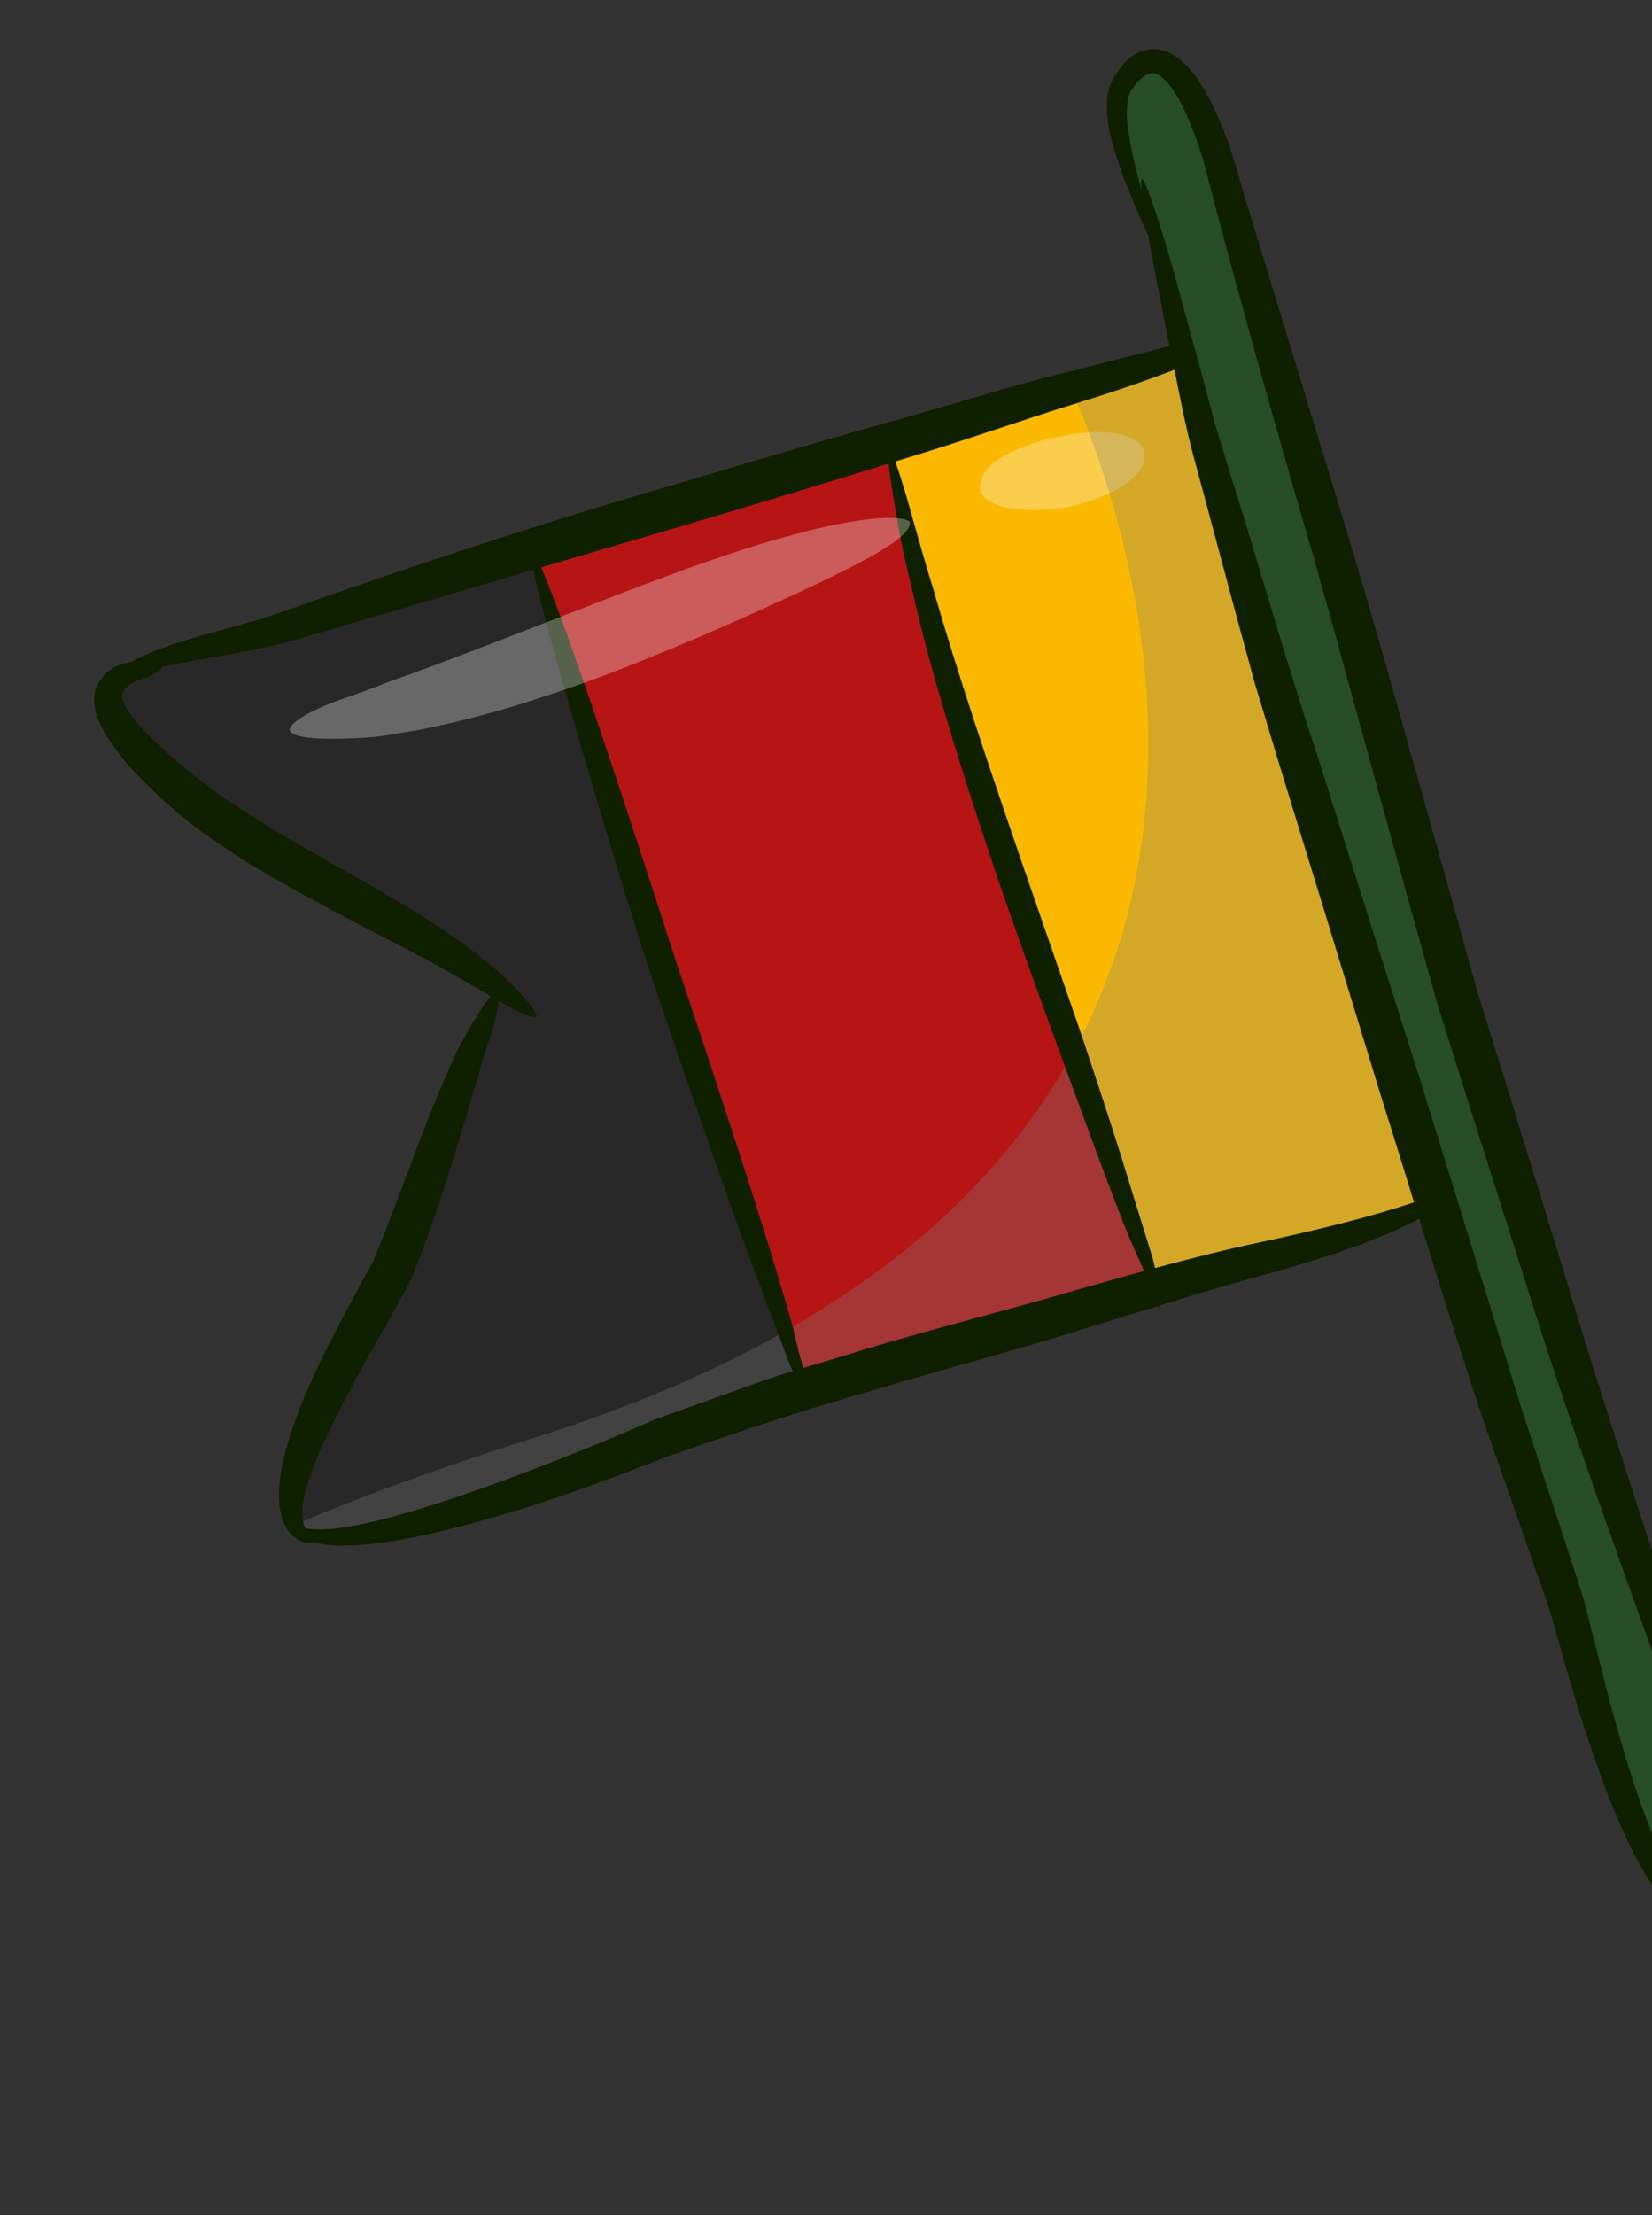 <svg width="185" height="248" viewBox="0 0 185 248" fill="none" xmlns="http://www.w3.org/2000/svg">
<rect x="0" y="0" width="185" height="248" fill="#333333" stroke="none"/>
<g clip-path="url(#clip0_59_44109)">
<path d="M197.178 210.318C196.717 208.878 196.228 207.301 195.7 205.531C194.595 202.035 193.207 197.995 191.62 193.517C190.829 191.289 189.978 188.904 189.107 186.442C188.316 183.931 187.469 181.29 186.603 178.568C183.088 167.658 178.946 155.175 174.966 141.834C172.91 135.177 170.813 128.33 168.67 121.379C167.595 117.902 166.491 114.406 165.413 110.902C164.446 107.375 163.436 103.804 162.463 100.25C158.43 86.066 154.597 71.874 150.538 58.549C146.495 45.305 142.705 32.893 139.41 22.084C139.218 21.414 138.998 20.747 138.811 20.101C138.641 19.399 138.44 18.671 138.217 18.007C137.805 16.671 137.344 15.372 136.833 14.111C135.787 11.624 134.684 9.262 132.763 7.238C132.265 6.743 131.713 6.284 130.985 5.921C130.253 5.556 129.303 5.379 128.428 5.556C126.654 5.97 125.808 7.136 125.11 8.07L124.632 8.819C124.49 9.102 124.359 9.444 124.247 9.75C124.083 10.349 123.948 10.947 123.975 11.508C123.911 12.601 124.055 13.595 124.209 14.499C124.997 18.119 126.182 20.748 126.983 22.743C127.788 24.596 128.293 25.829 128.6 26.362C128.705 27.166 128.886 28.064 129.052 29.026C129.603 31.755 130.231 35.007 130.958 38.752C130.085 38.956 129.19 39.194 128.244 39.441C125.66 40.076 122.842 40.815 119.778 41.603C113.621 43.044 106.524 45.359 99.166 47.354C91.743 49.447 83.984 51.725 76.095 54.082C60.345 58.624 44.791 63.835 33.019 68.003C27.417 70.072 22.081 71.064 18.346 72.498C16.831 73.031 15.633 73.584 14.656 74.121C13.918 74.221 13.063 74.443 12.151 75.126C11.793 75.429 11.469 75.781 11.213 76.187C11.054 76.389 10.985 76.59 10.872 76.808C10.758 77.072 10.602 77.337 10.613 77.639L10.521 78.543C10.541 78.816 10.592 79.071 10.638 79.334C10.71 79.904 10.921 80.293 11.089 80.776C12.691 84.235 15.454 86.957 18.509 89.79C20.054 91.171 21.713 92.564 23.566 93.816C25.376 94.991 27.16 96.302 29.07 97.372C36.627 101.864 44.413 105.505 50.012 108.685C51.912 109.743 53.56 110.717 54.972 111.541C54.638 111.916 54.23 112.469 53.751 113.214C52.761 114.781 51.315 117.098 50.145 120.012C47.532 125.766 44.819 133.818 41.806 141.187C37.907 148.299 33.663 155.969 31.984 162.424C31.157 165.622 30.8 168.754 32.023 170.99C32.639 172.087 33.619 172.605 34.253 172.693C34.595 172.733 34.85 172.707 35.034 172.652L35.044 172.65C35.794 172.838 36.651 172.977 37.602 173.015C41.547 173.186 46.932 172.156 53.18 170.466C59.455 168.746 66.582 166.313 74.105 163.289C81.565 160.675 89.607 157.944 97.843 155.63C106.045 153.149 114.374 151.015 122.123 148.541C124.678 147.77 127.146 146.988 129.565 146.245C129.576 146.243 129.589 146.24 129.602 146.234C129.653 146.309 129.704 146.419 129.754 146.441C129.768 146.385 129.774 146.256 129.783 146.176C129.79 146.175 129.8 146.173 129.807 146.172C130.988 145.82 132.144 145.445 133.274 145.104C136.765 144.031 140.177 143.115 143.335 142.223C149.625 140.443 154.922 138.549 158.453 136.671C158.612 136.611 158.765 136.523 158.918 136.436C161.418 144.452 163.882 152.39 166.425 159.912C168.51 165.855 170.523 171.583 172.418 177.022C172.896 178.403 173.39 179.723 173.753 180.956C174.111 182.304 174.49 183.62 174.867 184.907C175.621 187.513 176.335 190.064 177.11 192.493C180.234 202.172 183.461 210.384 188.239 214.984C189.437 216.105 190.804 216.938 192.197 217.195C193.618 217.446 194.819 217.034 195.648 216.612C196.534 216.065 197.083 215.525 197.373 215.127C197.707 214.946 198.035 214.738 198.415 214.488C198.058 213.285 197.629 211.863 197.169 210.309L197.178 210.318Z" fill="#0F2000"/>
<path d="M88.773 153.497C87.457 153.905 86.119 154.345 84.788 154.815C80.9 156.195 77.07 157.566 73.346 158.913C66.215 162.027 59.471 164.667 53.532 166.776C47.59 168.857 42.473 170.371 38.71 170.961C36.858 171.25 35.328 171.303 34.29 171.116L34.263 171.122C34.104 170.899 33.985 170.608 33.924 170.308C33.897 170.172 33.864 170.009 33.858 169.84C33.718 168.278 34.414 165.807 35.568 163.046C36.748 160.251 38.367 157.112 40.18 153.793C41.988 150.446 43.99 147.089 46.002 143.329C49.23 135.435 51.332 127.74 53.142 121.865C53.619 120.405 53.929 118.979 54.319 117.792C54.733 116.6 55.064 115.541 55.331 114.606C55.63 113.55 55.802 112.694 55.841 112.059C58.128 113.358 59.597 114.113 60.1 113.785C59.956 112.79 56.867 109.21 51.465 105.36C46.12 101.499 38.624 97.586 31.563 93.416C29.76 92.417 28.1 91.246 26.405 90.197C24.715 89.175 23.216 87.972 21.723 86.797C18.764 84.44 16.049 82.007 14.488 79.793C14.093 79.246 13.847 78.729 13.715 78.359C13.655 78.201 13.638 78.12 13.643 78.005C13.652 77.89 13.758 77.585 13.821 77.456C14.088 76.807 14.835 76.401 15.795 76.062C16.649 75.776 17.74 75.386 18.192 74.644L18.219 74.638C21.736 73.815 26.708 73.293 32.785 71.726C40.491 69.463 49.776 66.707 59.719 63.79C60.259 66.323 61.43 70.857 63.068 76.575C65.617 85.519 69.084 97.459 72.96 109.312C76.941 121.12 81.036 132.932 84.313 141.815C85.409 144.689 86.353 147.254 87.197 149.442C87.631 150.604 88.021 151.691 88.378 152.614C88.532 152.951 88.641 153.212 88.784 153.499L88.773 153.497Z" fill="#282828"/>
<path d="M128.092 142.293C125.525 143.009 122.904 143.737 120.261 144.497C112.769 146.692 104.697 148.69 96.711 151.098C94.457 151.808 92.194 152.463 89.961 153.141C89.802 152.635 89.664 152.092 89.48 151.478C89.27 150.582 89.045 149.607 88.77 148.526C88.115 146.129 87.269 143.347 86.335 140.27C83.562 131.342 79.817 119.859 75.974 108.449C69.708 89.007 63.335 69.732 60.601 63.523C66.041 61.916 71.644 60.271 77.248 58.63C84.734 56.411 92.346 54.106 99.517 51.894C99.567 52.564 99.678 53.395 99.851 54.411C100.287 57.135 100.872 61.023 102.043 65.556C104.042 74.754 107.804 86.747 111.834 98.658C114.309 105.825 116.885 112.948 119.277 119.424C120.829 123.711 122.323 127.726 123.639 131.268C124.49 133.511 125.279 135.565 125.984 137.385C126.728 139.221 127.441 140.781 128.012 142.057C128.034 142.166 128.073 142.215 128.089 142.297L128.092 142.293Z" fill="#B71515"/>
<path d="M158.354 134.595C157.846 134.754 157.288 134.952 156.721 135.123C152.86 136.355 147.617 137.669 141.33 139.026C137.633 139.801 133.586 140.816 129.364 141.951L129.337 141.957C129.265 141.603 129.199 141.276 129.089 140.87C128.195 138.012 127.028 134.185 125.631 129.697C124.345 125.583 122.807 120.921 121.15 115.972C119.147 110.158 116.979 103.948 114.848 97.759C110.911 86.311 107.059 74.878 104.525 65.987C103.146 61.552 102.156 57.775 101.333 54.987C100.916 53.623 100.542 52.477 100.262 51.655C100.557 51.567 100.825 51.485 101.121 51.397C108.333 49.229 114.741 46.916 120.631 45.129C121.058 44.986 121.457 44.849 121.865 44.738C125.488 43.61 128.741 42.468 131.52 41.397C132.215 44.837 132.92 48.612 134.057 52.558C135.338 57.353 136.733 62.553 138.218 68.076C138.971 70.82 139.741 73.647 140.522 76.528C141.384 79.392 142.291 82.333 143.176 85.306C146.828 97.18 150.733 109.881 154.611 122.591C155.879 126.595 157.115 130.606 158.346 134.589L158.354 134.595Z" fill="#FAB800"/>
<path d="M188.751 212.391C185.269 207.441 182.632 199.311 180.082 189.8C179.483 187.396 178.834 184.885 178.174 182.32C177.849 180.994 177.568 179.744 177.096 178.249C176.695 176.967 176.255 175.635 175.816 174.304C174.082 168.973 172.241 163.381 170.365 157.626C168.018 149.948 165.547 141.954 163.06 133.879C162.977 133.612 162.9 133.373 162.817 133.103C161.614 129.255 160.423 125.348 159.218 121.473C155.319 109.224 151.453 96.997 147.817 85.488C143.99 74.018 140.968 63.154 137.995 53.785C137.291 51.427 136.555 49.188 135.945 47.013C135.359 44.83 134.825 42.752 134.286 40.786C134.253 40.623 134.198 40.492 134.171 40.356C133.953 39.575 133.748 38.823 133.541 38.096C132.765 35.242 132.051 32.688 131.452 30.426C129.753 24.546 128.517 20.822 127.921 20.004C127.812 20.026 127.769 20.52 127.863 21.408C127.484 19.951 127.022 18.227 126.619 16.233C126.336 14.672 126.019 12.834 126.312 11.185C126.398 9.918 128.448 7.772 129.338 8.216C129.875 8.334 130.642 9.033 131.248 9.902C131.884 10.797 132.442 11.85 132.925 12.974C133.923 15.241 134.781 17.798 135.4 20.425C136.687 25.392 138.148 30.778 139.715 36.425C139.824 36.828 139.938 37.233 140.045 37.637C141.843 44.148 143.803 51.023 145.853 58.078C147.854 64.888 149.809 72.018 151.783 79.262C153.794 86.527 155.817 93.871 157.846 101.242C158.874 104.926 159.902 108.611 160.928 112.264C162.066 115.926 163.228 119.552 164.349 123.132C166.633 130.339 168.891 137.44 171.076 144.298C175.371 158.085 179.971 170.706 183.867 181.653C184.872 184.375 185.718 187.016 186.732 189.482C187.747 191.975 188.708 194.338 189.64 196.537C191.443 200.943 193.022 204.8 194.329 208.031C195.015 209.596 195.622 211.036 196.162 212.318C196.479 213.023 196.58 213.258 196.815 213.72L196.963 214.03C197.013 214.133 197.089 214.231 196.952 214.259C196.772 214.352 196.619 214.44 196.49 214.522C196.048 214.87 195.511 215.315 195.126 215.679C194.89 215.784 194.614 215.839 194.335 215.867C192.586 216.107 190.46 214.914 188.755 212.393L188.751 212.391Z" fill="#284E25"/>
<g opacity="0.3">
<path d="M32.421 81.662C32.505 82.255 33.695 82.581 35.754 82.679C36.781 82.727 38.028 82.719 39.457 82.658C40.893 82.616 42.502 82.493 44.206 82.159C51.147 81.166 60.087 78.518 68.678 75.23C77.242 71.929 85.542 68.171 91.737 65.246C97.927 62.279 102.091 59.994 101.896 58.408C100.805 57.551 95.776 57.971 89.075 59.798C82.319 61.544 74.023 64.674 65.864 67.862C57.721 70.989 49.722 74.179 43.495 76.343C40.413 77.627 37.726 78.347 35.797 79.263C33.859 80.129 32.636 80.946 32.418 81.663L32.421 81.662Z" fill="white"/>
</g>
<g opacity="0.3">
<path d="M109.726 54.699C110.189 57.049 115.099 57.559 119.788 56.727C124.532 55.624 128.919 53.187 128.084 50.285C126.898 48.078 122.262 47.954 118.044 49.036C113.651 49.908 109.539 52.028 109.729 54.698L109.726 54.699Z" fill="white"/>
</g>
<g style="mix-blend-mode:multiply" opacity="0.3">
<path d="M88.367 152.612C88.521 152.95 88.63 153.211 88.773 153.497C87.457 153.904 86.119 154.344 84.787 154.815C80.9 156.195 77.07 157.566 73.346 158.913C66.215 162.027 59.471 164.667 53.532 166.776C47.59 168.857 42.473 170.371 38.71 170.961C36.858 171.25 35.328 171.303 34.29 171.116L34.263 171.122C34.104 170.899 33.985 170.608 33.924 170.308C40.81 167.385 49.507 164.238 60.287 160.812C70.695 157.518 79.595 153.678 87.188 149.447C87.621 150.61 88.011 151.696 88.368 152.619L88.367 152.612Z" fill="#808080"/>
</g>
<g style="mix-blend-mode:multiply" opacity="0.3">
<path d="M128.015 142.053C128.037 142.162 128.075 142.211 128.092 142.293C125.525 143.009 122.904 143.737 120.261 144.497C112.769 146.692 104.697 148.69 96.711 151.098C94.457 151.809 92.194 152.464 89.961 153.141C89.802 152.635 89.664 152.092 89.48 151.478C89.27 150.582 89.045 149.607 88.77 148.526C103.518 140.011 113.156 129.941 119.277 119.42C120.829 123.708 122.322 127.723 123.639 131.264C124.49 133.508 125.278 135.562 125.983 137.382C126.728 139.218 127.441 140.778 128.012 142.054L128.015 142.053Z" fill="#808080"/>
</g>
<g style="mix-blend-mode:multiply" opacity="0.3">
<path d="M158.354 134.595C157.846 134.754 157.288 134.952 156.721 135.123C152.86 136.355 147.617 137.669 141.33 139.026C137.633 139.801 133.586 140.816 129.364 141.951L129.337 141.957C129.265 141.603 129.199 141.276 129.089 140.87C128.195 138.012 127.028 134.185 125.631 129.697C124.345 125.583 122.807 120.921 121.15 115.972C135.686 87.193 125.25 56.127 120.635 45.128C121.061 44.985 121.461 44.848 121.869 44.737C125.491 43.609 128.744 42.468 131.524 41.397C132.218 44.837 132.923 48.611 134.061 52.557C135.342 57.352 136.737 62.553 138.221 68.075C138.975 70.82 139.744 73.646 140.525 76.527C141.388 79.392 142.294 82.332 143.179 85.305C146.832 97.179 150.737 109.88 154.615 122.59C155.882 126.595 157.119 130.605 158.35 134.589L158.354 134.595Z" fill="#808080"/>
</g>
</g>
<defs>
<clipPath id="clip0_59_44109">
<rect width="157.336" height="220.43" fill="white" transform="translate(0.937 31.288) rotate(-11.411)"/>
</clipPath>
</defs>
</svg>
